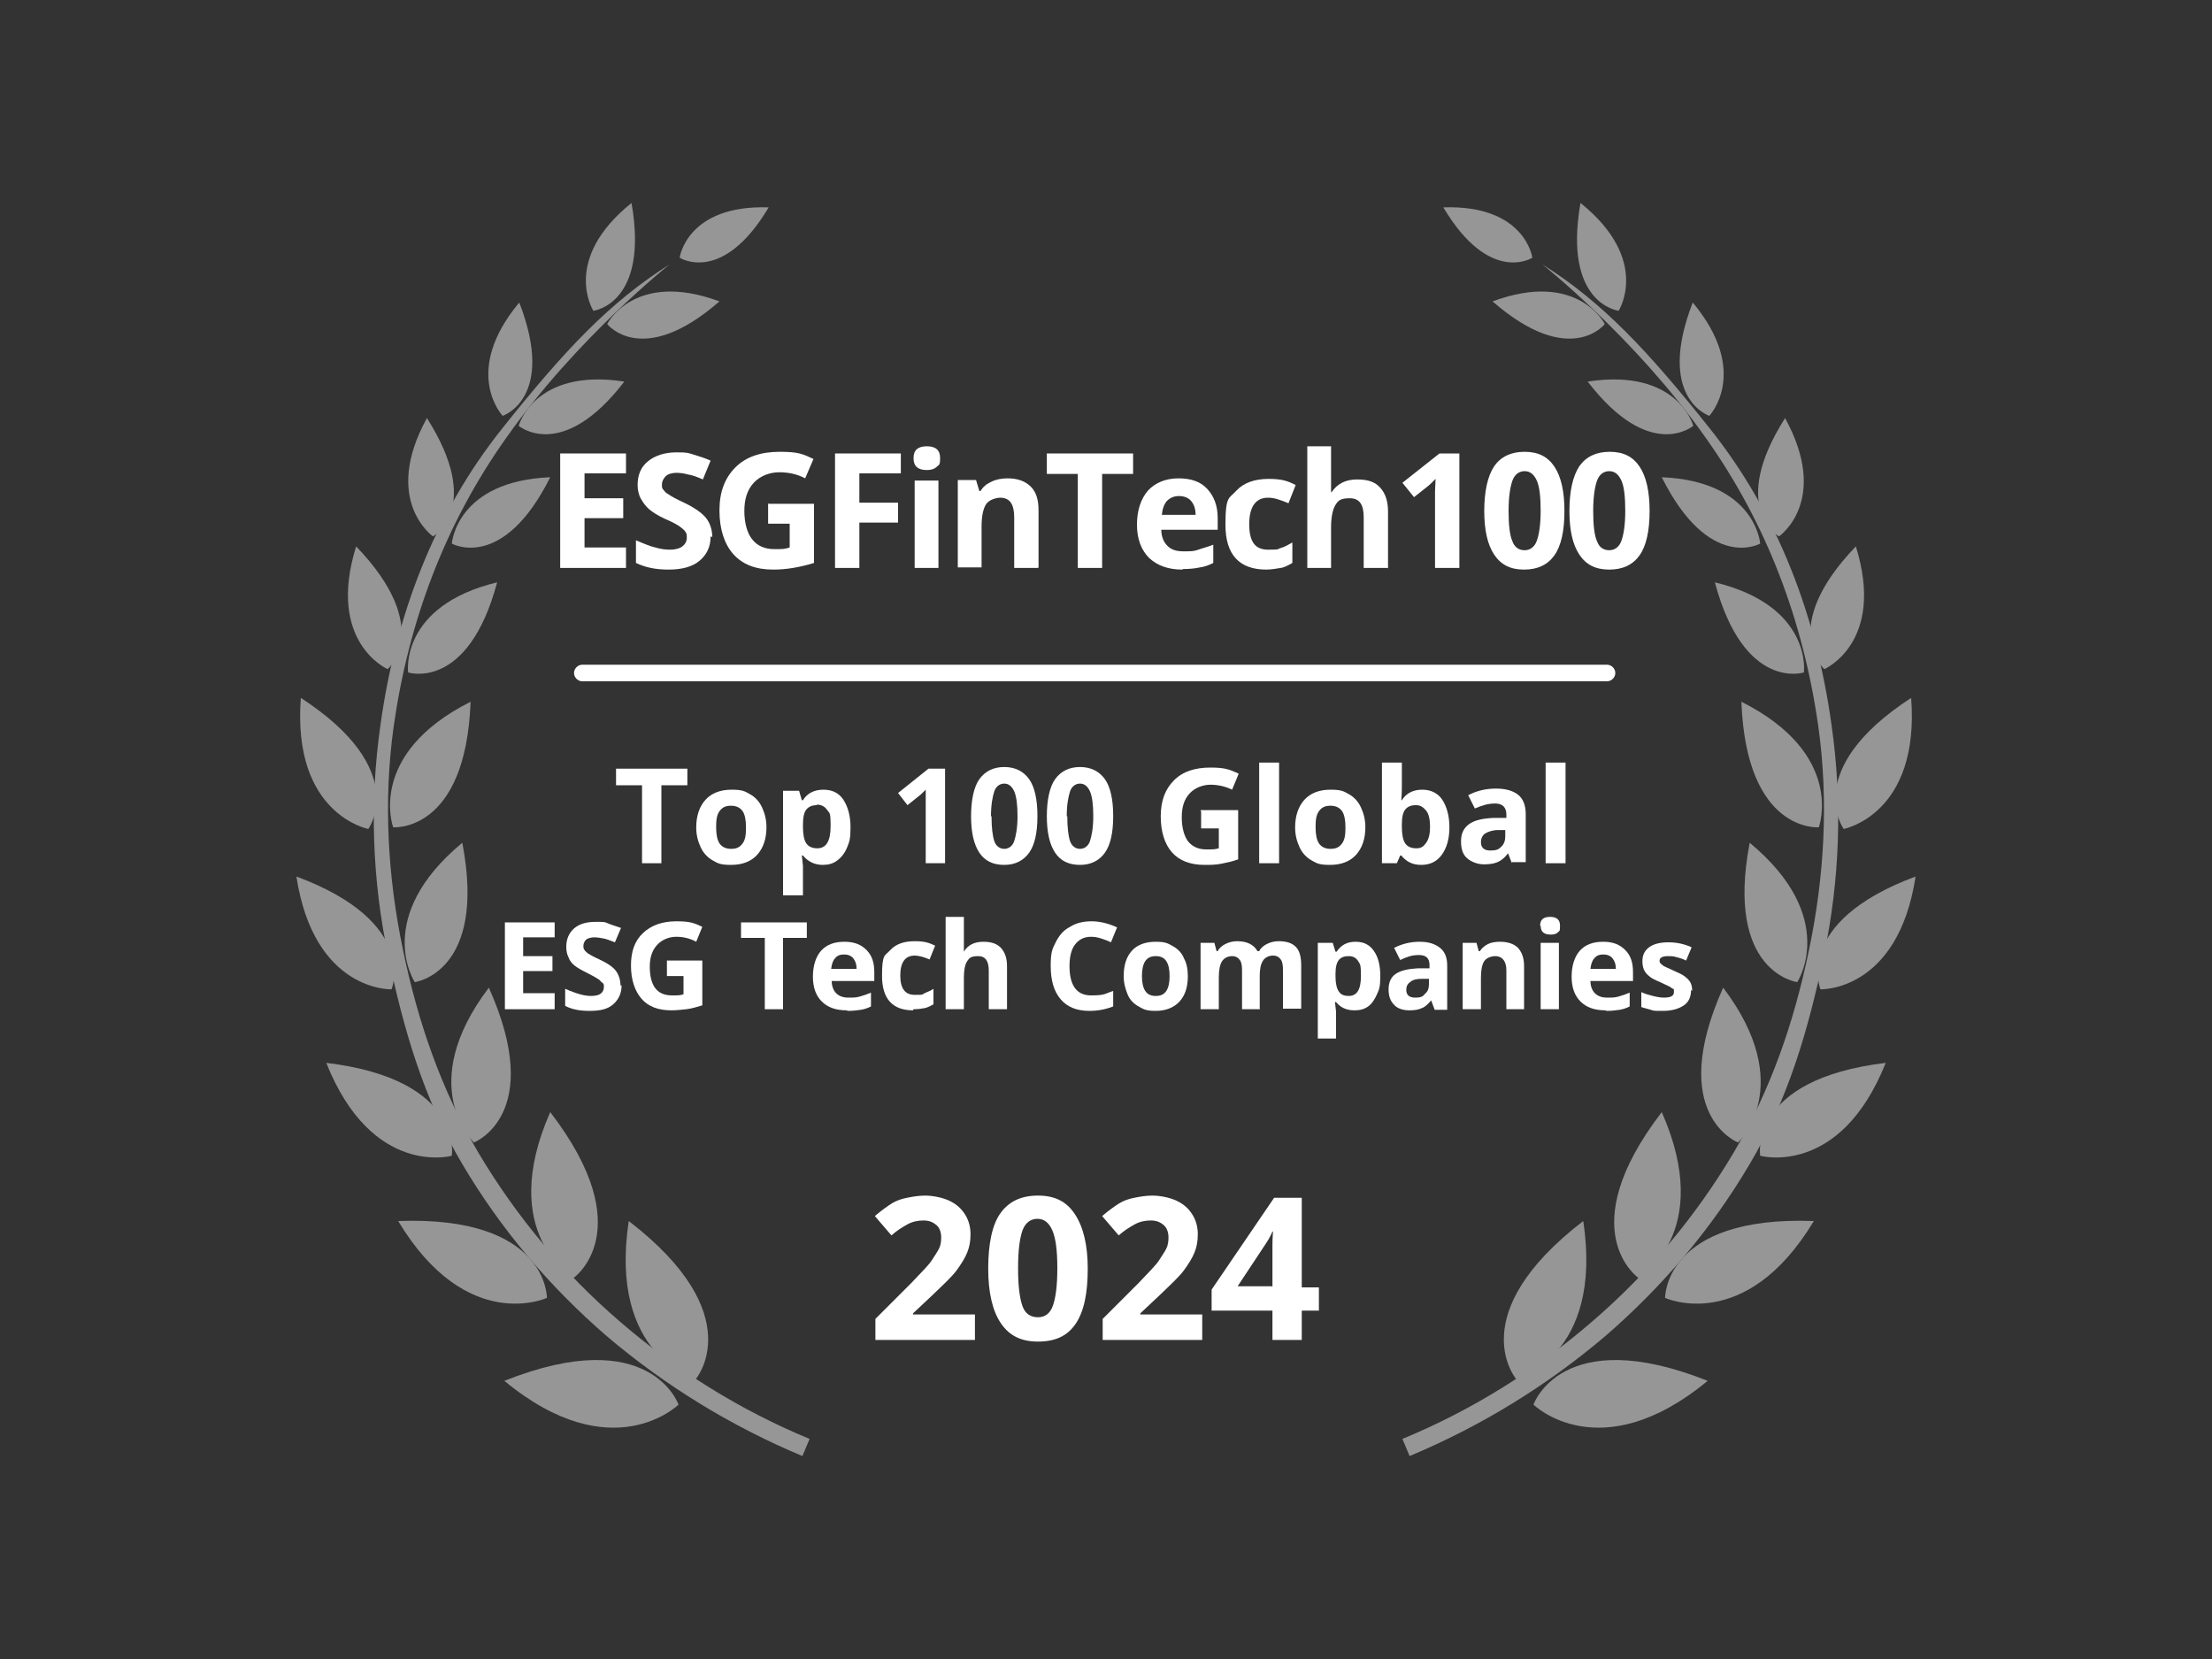 <?xml version="1.0" encoding="UTF-8"?>
<svg xmlns="http://www.w3.org/2000/svg" version="1.1" viewBox="0 0 400 300">
  <rect x="0" y="0" width="400" height="300" fill="#333333" stroke="none"/>
  <!-- Generator: Adobe Illustrator 29.0.0, SVG Export Plug-In . SVG Version: 2.1.0 Build 186)  -->
  <defs>
    <style>
      .st0 {
        fill: #969696;
      }

      .st1 {
        fill: #fff;
      }
    </style>
  </defs>
  <g id="Layer_2">
    <g>
      <g>
        <path class="st0" d="M254.9,263.3l-1.3-3.1c12.6-5.2,24.1-12.4,34.4-21.3,10.1-8.7,18.6-18.9,25.4-30.3,6.8-11.5,11-23.7,13.7-36.7,2.8-13.3,3.6-27.1,1.7-40.6-2.7-19-9.3-36.6-20.4-52.2-12.7-18-29.5-31.3-29.5-31.3,10.8,6.8,19,15.5,30.3,29.7,12.3,15.4,19.3,34,22,53.6,2,14,1.5,28-1.4,41.8-2.8,13.3-6.4,25.8-13.4,37.6-6.9,11.7-15.7,22.1-26.1,31.1-10.6,9-22.5,16.3-35.4,21.7Z"/>
        <path class="st0" d="M261,37.5c14.8-.5,16.1,9.1,16.1,9.1,0,0-7.7,5-16.1-9.1Z"/>
        <path class="st0" d="M285.8,36.7c12.8,10.3,6.9,19.5,6.9,19.5,0,0-10.1-1.2-6.9-19.5Z"/>
        <path class="st0" d="M269.9,54.5c15.4-5.7,20.3,4.1,20.3,4.1,0,0-6.3,8.1-20.3-4.1Z"/>
        <path class="st0" d="M306.1,54.7c10.5,12.6,3,20.5,3,20.5,0,0-9.7-3.2-3-20.5Z"/>
        <path class="st0" d="M287.1,69c16.3-2.5,19.1,8,19.1,8,0,0-7.8,6.7-19.1-8Z"/>
        <path class="st0" d="M322.8,75.6c8.2,15-1.1,21.4-1.1,21.4,0,0-9.2-5.2,1.1-21.4Z"/>
        <path class="st0" d="M300.5,86.3c17,.7,17.8,12,17.8,12,0,0-9.2,5.2-17.8-12Z"/>
        <path class="st0" d="M335.6,98.8c5.4,17.4-5.7,22.2-5.7,22.2,0,0-8.5-7.4,5.7-22.2Z"/>
        <path class="st0" d="M310.1,105.3c17.7,4.3,16.1,16.3,16.1,16.3,0,0-10.8,3.5-16.1-16.3Z"/>
        <path class="st0" d="M345.6,126.2c1.6,21.1-12.2,23.7-12.2,23.7,0,0-7.8-10.7,12.2-23.7Z"/>
        <path class="st0" d="M314.9,126.9c18.9,9.5,14,22.7,14,22.7,0,0-13.1,1.1-14-22.7Z"/>
        <path class="st0" d="M346.4,158.5c-3.2,20.9-17.2,20.4-17.2,20.4,0,0-5.1-12.1,17.2-20.4Z"/>
        <path class="st0" d="M316.4,152.4c16.3,13.5,8.6,25.2,8.6,25.2,0,0-13.1-1.7-8.6-25.2Z"/>
        <path class="st0" d="M341,192.2c-8.3,20.8-22.7,16.8-22.7,16.8,0,0-2.3-13.8,22.7-16.8Z"/>
        <path class="st0" d="M311.6,178.6c13.5,17.8,2.7,28,2.7,28,0,0-13-5-2.7-28Z"/>
        <path class="st0" d="M328,220.8c-12.4,20.6-26.9,13.9-26.9,13.9,0,0-.2-14.9,26.9-13.9Z"/>
        <path class="st0" d="M300.5,201.1c9.7,22-4.2,30-4.2,30,0,0-12.3-8.5,4.2-30Z"/>
        <path class="st0" d="M308.8,249.7c-19.5,16.1-31.5,4.3-31.5,4.3,0,0,5.1-14.8,31.5-4.3Z"/>
        <path class="st0" d="M286.3,220.8c3.7,24.4-12.1,28.6-12.1,28.6,0,0-10-11.6,12.1-28.6Z"/>
      </g>
      <g>
        <path class="st0" d="M145.1,263.3l1.3-3.1c-12.6-5.2-24.1-12.4-34.4-21.3-10.1-8.7-18.6-18.9-25.4-30.3-6.8-11.5-11-23.7-13.7-36.7-2.8-13.3-3.6-27.1-1.7-40.6,2.7-19,9.3-36.6,20.4-52.2,12.7-18,29.5-31.3,29.5-31.3-10.8,6.8-19,15.5-30.3,29.7-12.3,15.4-19.3,34-22,53.6-2,14-1.5,28,1.4,41.8,2.8,13.3,6.4,25.8,13.4,37.6,6.9,11.7,15.7,22.1,26.1,31.1,10.6,9,22.5,16.3,35.4,21.7Z"/>
        <path class="st0" d="M139,37.5c-14.8-.5-16.1,9.1-16.1,9.1,0,0,7.7,5,16.1-9.1Z"/>
        <path class="st0" d="M114.2,36.7c-12.8,10.3-6.9,19.5-6.9,19.5,0,0,10.1-1.2,6.9-19.5Z"/>
        <path class="st0" d="M130.1,54.5c-15.4-5.7-20.3,4.1-20.3,4.1,0,0,6.3,8.1,20.3-4.1Z"/>
        <path class="st0" d="M93.9,54.7c-10.5,12.6-3,20.5-3,20.5,0,0,9.7-3.2,3-20.5Z"/>
        <path class="st0" d="M112.9,69c-16.3-2.5-19.1,8-19.1,8,0,0,7.8,6.7,19.1-8Z"/>
        <path class="st0" d="M77.2,75.6c-8.2,14.9,1.1,21.4,1.1,21.4,0,0,9.2-5.2-1.1-21.4Z"/>
        <path class="st0" d="M99.5,86.3c-17,.7-17.8,12-17.8,12,0,0,9.2,5.2,17.8-12Z"/>
        <path class="st0" d="M64.4,98.8c-5.4,17.4,5.7,22.2,5.7,22.2,0,0,8.5-7.4-5.7-22.2Z"/>
        <path class="st0" d="M89.9,105.3c-17.7,4.3-16.1,16.3-16.1,16.3,0,0,10.8,3.5,16.1-16.3Z"/>
        <path class="st0" d="M54.4,126.2c-1.6,21.1,12.2,23.7,12.2,23.7,0,0,7.8-10.7-12.2-23.7Z"/>
        <path class="st0" d="M85.1,126.9c-18.9,9.5-14,22.7-14,22.7,0,0,13.1,1.1,14-22.7Z"/>
        <path class="st0" d="M53.6,158.5c3.2,20.9,17.2,20.4,17.2,20.4,0,0,5.1-12.1-17.2-20.4Z"/>
        <path class="st0" d="M83.6,152.4c-16.3,13.5-8.6,25.2-8.6,25.2,0,0,13.1-1.7,8.6-25.2Z"/>
        <path class="st0" d="M59,192.2c8.3,20.8,22.7,16.8,22.7,16.8,0,0,2.3-13.8-22.7-16.8Z"/>
        <path class="st0" d="M88.4,178.6c-13.5,17.8-2.7,28-2.7,28,0,0,13-5,2.7-28Z"/>
        <path class="st0" d="M72,220.8c12.4,20.6,26.9,13.9,26.9,13.9,0,0,.2-14.9-26.9-13.9Z"/>
        <path class="st0" d="M99.5,201.1c-9.7,22,4.2,30,4.2,30,0,0,12.3-8.5-4.2-30Z"/>
        <path class="st0" d="M91.2,249.7c19.5,16.1,31.5,4.3,31.5,4.3,0,0-5.1-14.8-31.5-4.3Z"/>
        <path class="st0" d="M113.7,220.8c-3.7,24.4,12.1,28.6,12.1,28.6,0,0,10-11.6-12.1-28.6Z"/>
      </g>
    </g>
  </g>
  <g id="Layer_3">
    <g>
      <path class="st1" d="M113.2,102.7h-11.9v-20.7h11.9v3.6h-7.5v4.5h7v3.6h-7v5.3h7.5v3.6Z"/>
      <path class="st1" d="M128.5,97c0,1.9-.7,3.3-2,4.4-1.3,1.1-3.2,1.6-5.6,1.6s-4.2-.4-5.9-1.2v-4.1c1.4.6,2.6,1.1,3.5,1.3,1,.3,1.9.4,2.7.4s1.7-.2,2.2-.6c.5-.4.8-.9.8-1.6s-.1-.8-.3-1.1c-.2-.3-.6-.6-1-.9-.4-.3-1.3-.8-2.7-1.4-1.3-.6-2.2-1.2-2.8-1.7s-1.1-1.2-1.5-1.9-.6-1.6-.6-2.5c0-1.8.6-3.3,1.9-4.3,1.2-1,3-1.6,5.1-1.6s2.1.1,3.1.4c1,.3,2,.6,3.1,1.1l-1.4,3.4c-1.1-.5-2-.8-2.7-.9-.7-.2-1.4-.3-2.1-.3s-1.5.2-1.9.6-.7.9-.7,1.5,0,.7.3,1c.2.3.5.6.9.8.4.3,1.3.8,2.8,1.5,1.9.9,3.3,1.9,4,2.8.7.9,1.1,2.1,1.1,3.4Z"/>
      <path class="st1" d="M139,91.1h8.2v10.7c-1.3.4-2.6.7-3.8.9-1.2.2-2.4.3-3.6.3-3.1,0-5.5-.9-7.2-2.8-1.6-1.8-2.5-4.5-2.5-7.9s1-5.9,2.9-7.8c1.9-1.9,4.6-2.8,8-2.8s4.2.4,6.1,1.3l-1.5,3.5c-1.5-.8-3.1-1.1-4.7-1.1s-3.4.6-4.6,1.9-1.7,3-1.7,5.1.5,4,1.4,5.1c.9,1.2,2.3,1.8,4,1.8s1.8,0,2.8-.3v-4.3h-3.9v-3.7Z"/>
      <path class="st1" d="M155.3,102.7h-4.3v-20.7h11.9v3.6h-7.5v5.3h7v3.6h-7v8.2Z"/>
      <path class="st1" d="M165.2,82.8c0-1.4.8-2.1,2.4-2.1s2.4.7,2.4,2.1-.2,1.2-.6,1.6c-.4.4-1,.6-1.8.6-1.6,0-2.4-.7-2.4-2.1ZM169.7,102.7h-4.3v-15.8h4.3v15.8Z"/>
      <path class="st1" d="M187.7,102.7h-4.3v-9.2c0-1.1-.2-2-.6-2.6-.4-.6-1.1-.9-1.9-.9s-2.1.4-2.6,1.2c-.5.8-.8,2.1-.8,4v7.4h-4.3v-15.8h3.3l.6,2h.2c.5-.8,1.1-1.3,2-1.7.8-.4,1.8-.6,2.9-.6,1.8,0,3.2.5,4.2,1.5,1,1,1.4,2.4,1.4,4.3v10.3Z"/>
      <path class="st1" d="M199.3,102.7h-4.4v-17h-5.6v-3.7h15.6v3.7h-5.6v17Z"/>
      <path class="st1" d="M213.8,103c-2.5,0-4.5-.7-6-2.1-1.4-1.4-2.2-3.4-2.2-6s.7-4.7,2-6.2c1.3-1.4,3.2-2.2,5.5-2.2s4,.6,5.2,1.9,1.9,3,1.9,5.3v2.1h-10.2c0,1.2.4,2.2,1.1,2.9s1.6,1,2.9,1,1.9,0,2.7-.3,1.7-.5,2.7-.9v3.3c-.8.4-1.6.7-2.4.8-.9.2-1.9.3-3.1.3ZM213.2,89.7c-.9,0-1.6.3-2.2.9-.5.6-.8,1.4-.9,2.5h6.1c0-1.1-.3-1.9-.8-2.5-.5-.6-1.3-.9-2.2-.9Z"/>
      <path class="st1" d="M229,103c-4.9,0-7.4-2.7-7.4-8.1s.7-4.7,2-6.2c1.3-1.4,3.3-2.1,5.8-2.1s3.5.4,4.9,1.1l-1.3,3.3c-.7-.3-1.3-.5-1.9-.7-.6-.2-1.2-.3-1.8-.3-2.2,0-3.4,1.6-3.4,4.8s1.1,4.6,3.4,4.6,1.6-.1,2.3-.3c.7-.2,1.4-.6,2.1-1v3.7c-.7.4-1.4.8-2.1.9s-1.6.3-2.7.3Z"/>
      <path class="st1" d="M250.9,102.7h-4.3v-9.2c0-2.3-.8-3.4-2.5-3.4s-2.1.4-2.6,1.2-.8,2.2-.8,4v7.4h-4.3v-22h4.3v4.5c0,.3,0,1.2,0,2.5v1.3c0,0,.1,0,.1,0,1-1.5,2.5-2.3,4.6-2.3s3.3.5,4.2,1.5,1.4,2.4,1.4,4.3v10.3Z"/>
      <path class="st1" d="M263.9,102.7h-4.4v-13.9s.1-2.2.1-2.2c-.7.7-1.2,1.2-1.5,1.4l-2.4,1.9-2.1-2.6,6.7-5.3h3.6v20.7Z"/>
      <path class="st1" d="M282.9,92.4c0,3.6-.6,6.3-1.8,8-1.2,1.7-3,2.6-5.5,2.6s-4.2-.9-5.4-2.7c-1.2-1.8-1.8-4.4-1.8-7.9s.6-6.3,1.8-8.1c1.2-1.7,3-2.6,5.5-2.6s4.2.9,5.4,2.7c1.2,1.8,1.8,4.5,1.8,8ZM272.8,92.4c0,2.5.2,4.4.7,5.5.4,1.1,1.2,1.6,2.2,1.6s1.8-.6,2.2-1.7.7-2.9.7-5.4-.2-4.4-.7-5.5c-.5-1.1-1.2-1.7-2.2-1.7s-1.8.6-2.2,1.7c-.4,1.1-.7,2.9-.7,5.5Z"/>
      <path class="st1" d="M298.3,92.4c0,3.6-.6,6.3-1.8,8s-3,2.6-5.5,2.6-4.2-.9-5.4-2.7-1.8-4.4-1.8-7.9.6-6.3,1.8-8.1c1.2-1.7,3-2.6,5.5-2.6s4.2.9,5.4,2.7,1.8,4.5,1.8,8ZM288.1,92.4c0,2.5.2,4.4.7,5.5.4,1.1,1.2,1.6,2.2,1.6s1.8-.6,2.2-1.7.7-2.9.7-5.4-.2-4.4-.7-5.5c-.5-1.1-1.2-1.7-2.2-1.7s-1.8.6-2.2,1.7c-.4,1.1-.7,2.9-.7,5.5Z"/>
    </g>
    <g>
      <path class="st1" d="M176.3,242.3h-18v-3.8l6.5-6.5c1.9-2,3.2-3.3,3.7-4.1s1-1.5,1.3-2.1.4-1.3.4-2c0-1-.3-1.8-.9-2.3s-1.3-.8-2.3-.8-2,.2-2.9.7-1.9,1.1-2.9,2l-3-3.5c1.3-1.1,2.3-1.8,3.1-2.3s1.7-.8,2.7-1,2.1-.4,3.3-.4,3,.3,4.3.9,2.2,1.4,2.9,2.5,1,2.3,1,3.6-.2,2.3-.6,3.3-1.1,2.1-1.9,3.2-2.4,2.6-4.6,4.7l-3.3,3.1v.2h11.2v4.6Z"/>
      <path class="st1" d="M196.7,229.4c0,4.5-.7,7.8-2.2,10s-3.7,3.2-6.8,3.2-5.2-1.1-6.7-3.3-2.3-5.5-2.3-9.9.7-7.9,2.2-10,3.7-3.2,6.8-3.2,5.2,1.1,6.7,3.4,2.3,5.5,2.3,9.9ZM184.1,229.4c0,3.2.3,5.4.8,6.8s1.5,2,2.8,2,2.2-.7,2.7-2.1.8-3.6.8-6.8-.3-5.4-.9-6.8-1.5-2.1-2.7-2.1-2.2.7-2.7,2.1-.8,3.6-.8,6.8Z"/>
      <path class="st1" d="M217.4,242.3h-18v-3.8l6.5-6.5c1.9-2,3.2-3.3,3.7-4.1s1-1.5,1.3-2.1.4-1.3.4-2c0-1-.3-1.8-.9-2.3s-1.3-.8-2.3-.8-2,.2-2.9.7-1.9,1.1-2.9,2l-3-3.5c1.3-1.1,2.3-1.8,3.1-2.3s1.7-.8,2.7-1,2.1-.4,3.3-.4,3,.3,4.3.9,2.2,1.4,2.9,2.5,1,2.3,1,3.6-.2,2.3-.6,3.3-1.1,2.1-1.9,3.2-2.4,2.6-4.6,4.7l-3.3,3.1v.2h11.2v4.6Z"/>
      <path class="st1" d="M238.5,237h-3.1v5.3h-5.3v-5.3h-11v-3.8l11.3-16.6h5v16.2h3.1v4.2ZM230.1,232.7v-4.4c0-.7,0-1.8,0-3.2s.1-2.2.1-2.4h-.1c-.4,1-1,1.9-1.6,2.8l-4.7,7.1h6.2Z"/>
    </g>
    <g>
      <path class="st1" d="M119.7,156.1h-3.6v-14.1h-4.7v-3h12.9v3h-4.7v14.1Z"/>
      <path class="st1" d="M138.6,149.6c0,2.1-.6,3.8-1.7,5s-2.7,1.8-4.7,1.8-2.4-.3-3.3-.8-1.7-1.3-2.2-2.4-.8-2.2-.8-3.6c0-2.1.6-3.8,1.7-5s2.7-1.8,4.7-1.8,2.4.3,3.3.8,1.7,1.3,2.2,2.4.8,2.2.8,3.6ZM129.5,149.6c0,1.3.2,2.3.6,2.9s1.1,1,2.1,1,1.6-.3,2.1-1,.6-1.6.6-2.9-.2-2.3-.6-2.9-1.1-1-2.1-1-1.6.3-2.1,1-.6,1.6-.6,2.9Z"/>
      <path class="st1" d="M148.8,156.4c-1.5,0-2.7-.6-3.6-1.7h-.2c.1,1.1.2,1.7.2,1.9v5.3h-3.6v-18.9h2.9l.5,1.7h.2c.8-1.3,2.1-1.9,3.7-1.9s2.8.6,3.6,1.8,1.3,2.9,1.3,5-.2,2.6-.6,3.6-1,1.8-1.8,2.4-1.6.8-2.7.8ZM147.7,145.6c-.9,0-1.5.3-1.9.8s-.6,1.4-.6,2.7v.4c0,1.4.2,2.4.6,3s1.1.9,2,.9c1.6,0,2.4-1.3,2.4-4s-.2-2.3-.6-2.9-1-1-1.9-1Z"/>
      <path class="st1" d="M171,156.1h-3.6v-11.5s0-1.8,0-1.8c-.6.6-1,1-1.3,1.2l-2,1.6-1.7-2.2,5.5-4.4h3v17.1Z"/>
      <path class="st1" d="M187.6,147.6c0,3-.5,5.2-1.5,6.6s-2.5,2.2-4.5,2.2-3.5-.7-4.5-2.2-1.5-3.7-1.5-6.6.5-5.3,1.5-6.7,2.5-2.2,4.5-2.2,3.5.8,4.5,2.2,1.5,3.7,1.5,6.6ZM179.3,147.6c0,2.1.2,3.6.5,4.5s1,1.4,1.8,1.4,1.5-.5,1.8-1.4.6-2.4.6-4.5-.2-3.6-.6-4.5-1-1.4-1.8-1.4-1.5.5-1.8,1.4-.6,2.4-.6,4.5Z"/>
      <path class="st1" d="M201.3,147.6c0,3-.5,5.2-1.5,6.6s-2.5,2.2-4.5,2.2-3.5-.7-4.5-2.2-1.5-3.7-1.5-6.6.5-5.3,1.5-6.7,2.5-2.2,4.5-2.2,3.5.8,4.5,2.2,1.5,3.7,1.5,6.6ZM193,147.6c0,2.1.2,3.6.5,4.5s1,1.4,1.8,1.4,1.5-.5,1.8-1.4.6-2.4.6-4.5-.2-3.6-.6-4.5-1-1.4-1.8-1.4-1.5.5-1.8,1.4-.6,2.4-.6,4.5Z"/>
      <path class="st1" d="M217.1,146.5h6.8v8.9c-1.1.4-2.1.6-3.1.8s-2,.2-3,.2c-2.6,0-4.6-.8-5.9-2.3s-2-3.7-2-6.5.8-4.9,2.4-6.5,3.8-2.3,6.6-2.3,3.5.4,5.1,1.1l-1.2,2.9c-1.2-.6-2.6-.9-3.9-.9s-2.8.5-3.8,1.6-1.4,2.5-1.4,4.3.4,3.3,1.1,4.3c.8,1,1.9,1.5,3.3,1.5s1.5,0,2.3-.2v-3.6h-3.2v-3Z"/>
      <path class="st1" d="M231.3,156.1h-3.6v-18.2h3.6v18.2Z"/>
      <path class="st1" d="M246.9,149.6c0,2.1-.6,3.8-1.7,5s-2.7,1.8-4.7,1.8-2.4-.3-3.3-.8-1.7-1.3-2.2-2.4-.8-2.2-.8-3.6c0-2.1.6-3.8,1.7-5s2.7-1.8,4.7-1.8,2.4.3,3.3.8,1.7,1.3,2.2,2.4.8,2.2.8,3.6ZM237.9,149.6c0,1.3.2,2.3.6,2.9s1.1,1,2.1,1,1.6-.3,2.1-1,.6-1.6.6-2.9-.2-2.3-.6-2.9-1.1-1-2.1-1-1.6.3-2.1,1-.6,1.6-.6,2.9Z"/>
      <path class="st1" d="M257.2,142.8c1.5,0,2.8.6,3.6,1.8s1.3,2.9,1.3,5-.5,3.8-1.4,5-2.1,1.8-3.7,1.8-2.7-.6-3.6-1.7h-.2l-.6,1.4h-2.7v-18.2h3.6v4.2c0,.5,0,1.4-.1,2.6h.1c.8-1.3,2.1-1.9,3.7-1.9ZM256,145.6c-.9,0-1.5.3-1.9.8s-.6,1.4-.6,2.7v.4c0,1.4.2,2.4.6,3s1.1.9,2,.9,1.3-.3,1.8-1,.7-1.7.7-2.9-.2-2.3-.7-2.9-1-1-1.8-1Z"/>
      <path class="st1" d="M273.4,156.1l-.7-1.8h0c-.6.8-1.2,1.3-1.9,1.6s-1.5.4-2.5.4-2.2-.4-3-1.1-1.1-1.7-1.1-3.1.5-2.4,1.5-3.1,2.4-1,4.4-1.1h2.3v-.6c0-1.3-.7-2-2-2s-2.3.3-3.7.9l-1.2-2.4c1.5-.8,3.2-1.2,5-1.2s3.1.4,4,1.1,1.4,1.9,1.4,3.5v8.7h-2.5ZM272.3,150.1h-1.4c-1,0-1.8.3-2.3.6-.5.3-.8.9-.8,1.6,0,1,.6,1.5,1.7,1.5s1.5-.2,2-.7.7-1.1.7-1.9v-1.1Z"/>
      <path class="st1" d="M283.1,156.1h-3.6v-18.2h3.6v18.2Z"/>
      <path class="st1" d="M100.3,182.5h-9v-15.7h9v2.7h-5.7v3.4h5.3v2.7h-5.3v4h5.7v2.8Z"/>
      <path class="st1" d="M112.4,178.2c0,1.4-.5,2.5-1.5,3.4s-2.4,1.2-4.3,1.2-3.2-.3-4.4-.9v-3.1c1.1.5,2,.8,2.7,1,.7.2,1.4.3,2,.3s1.3-.1,1.7-.4c.4-.3.6-.7.6-1.2s0-.6-.3-.8-.4-.5-.8-.7c-.3-.2-1-.6-2-1.1-1-.5-1.7-.9-2.2-1.3-.5-.4-.9-.9-1.1-1.5-.3-.6-.4-1.2-.4-1.9,0-1.4.5-2.5,1.4-3.3.9-.8,2.2-1.2,3.9-1.2s1.6,0,2.3.3,1.5.5,2.3.8l-1.1,2.6c-.8-.3-1.5-.6-2.1-.7-.5-.1-1.1-.2-1.6-.2s-1.1.1-1.5.4c-.3.3-.5.7-.5,1.1s0,.5.2.8c.1.2.4.4.6.6.3.2,1,.6,2.1,1.1,1.5.7,2.5,1.4,3,2.1.5.7.8,1.6.8,2.6Z"/>
      <path class="st1" d="M120.8,173.7h6.2v8.1c-1,.3-2,.6-2.9.7-.9.1-1.8.2-2.7.2-2.4,0-4.2-.7-5.4-2.1-1.2-1.4-1.9-3.4-1.9-6s.7-4.5,2.2-5.9,3.5-2.1,6-2.1,3.2.3,4.7,1l-1.1,2.7c-1.1-.6-2.3-.9-3.6-.9s-2.6.5-3.5,1.5c-.9,1-1.3,2.3-1.3,3.9s.3,3,1,3.9,1.7,1.3,3,1.3,1.4,0,2.1-.2v-3.3h-3v-2.8Z"/>
      <path class="st1" d="M141.6,182.5h-3.3v-12.9h-4.3v-2.8h11.9v2.8h-4.3v12.9Z"/>
      <path class="st1" d="M153.1,182.7c-1.9,0-3.4-.5-4.5-1.6-1.1-1.1-1.6-2.6-1.6-4.5s.5-3.6,1.5-4.7c1-1.1,2.4-1.6,4.2-1.6s3,.5,4,1.5,1.4,2.3,1.4,4v1.6h-7.7c0,.9.3,1.7.8,2.2.5.5,1.2.8,2.2.8s1.4,0,2.1-.2,1.3-.4,2-.7v2.5c-.6.3-1.2.5-1.8.6-.7.1-1.4.2-2.4.2ZM152.6,172.6c-.7,0-1.2.2-1.6.7-.4.4-.6,1.1-.7,1.9h4.6c0-.8-.2-1.4-.6-1.9s-1-.7-1.7-.7Z"/>
      <path class="st1" d="M165.1,182.7c-3.7,0-5.6-2.1-5.6-6.2s.5-3.6,1.5-4.7c1-1.1,2.5-1.6,4.4-1.6s2.6.3,3.7.8l-1,2.5c-.5-.2-1-.4-1.4-.5-.4-.1-.9-.2-1.3-.2-1.7,0-2.6,1.2-2.6,3.6s.9,3.5,2.6,3.5,1.2,0,1.8-.3,1.1-.4,1.6-.8v2.8c-.5.3-1.1.6-1.6.7-.5.1-1.2.2-2,.2Z"/>
      <path class="st1" d="M182.1,182.5h-3.3v-7c0-1.7-.6-2.6-1.9-2.6s-1.6.3-2,.9-.6,1.6-.6,3v5.7h-3.3v-16.7h3.3v3.4c0,.3,0,.9,0,1.9v1c0,0,0,0,0,0,.7-1.2,1.9-1.8,3.5-1.8s2.5.4,3.2,1.1c.7.8,1.1,1.8,1.1,3.3v7.8Z"/>
      <path class="st1" d="M197.3,169.4c-1.3,0-2.2.5-2.9,1.4s-1,2.3-1,3.9c0,3.5,1.3,5.3,3.9,5.3s2.4-.3,4-.8v2.8c-1.3.5-2.7.8-4.3.8-2.3,0-4-.7-5.2-2.1-1.2-1.4-1.8-3.4-1.8-6s.3-3.1.9-4.3c.6-1.2,1.4-2.2,2.6-2.8,1.1-.7,2.4-1,3.9-1s3.1.4,4.6,1.1l-1.1,2.7c-.6-.3-1.2-.5-1.8-.7-.6-.2-1.2-.3-1.8-.3Z"/>
      <path class="st1" d="M214.8,176.5c0,2-.5,3.5-1.5,4.6-1,1.1-2.5,1.7-4.3,1.7s-2.2-.3-3.1-.8-1.6-1.2-2-2.2-.7-2-.7-3.3c0-2,.5-3.5,1.5-4.6,1-1.1,2.5-1.6,4.3-1.6s2.2.3,3.1.8c.9.5,1.6,1.2,2,2.2.5.9.7,2,.7,3.3ZM206.5,176.5c0,1.2.2,2.1.6,2.7.4.6,1,.9,1.9.9s1.5-.3,1.9-.9c.4-.6.6-1.5.6-2.7s-.2-2.1-.6-2.7c-.4-.6-1-.9-1.9-.9s-1.5.3-1.9.9-.6,1.5-.6,2.7Z"/>
      <path class="st1" d="M227.9,182.5h-3.3v-7c0-.9-.1-1.5-.4-1.9s-.7-.7-1.4-.7-1.4.3-1.8.9c-.4.6-.6,1.6-.6,3v5.7h-3.3v-12h2.5l.4,1.5h.2c.3-.6.8-1,1.4-1.3.6-.3,1.3-.5,2.1-.5,1.8,0,3,.6,3.7,1.8h.3c.3-.6.8-1,1.4-1.3.6-.3,1.3-.5,2.1-.5,1.4,0,2.4.3,3.1,1s1,1.8,1,3.4v7.8h-3.3v-7c0-.9-.1-1.5-.4-1.9s-.7-.7-1.4-.7-1.4.3-1.8.9c-.4.6-.6,1.5-.6,2.7v6Z"/>
      <path class="st1" d="M244.9,182.7c-1.4,0-2.5-.5-3.3-1.5h-.2c.1,1,.2,1.6.2,1.7v4.9h-3.3v-17.3h2.7l.5,1.6h.2c.8-1.2,1.9-1.8,3.4-1.8s2.5.5,3.3,1.6,1.2,2.6,1.2,4.6-.2,2.4-.6,3.3-.9,1.7-1.6,2.2-1.5.7-2.4.7ZM243.9,172.9c-.8,0-1.4.2-1.8.7s-.6,1.3-.6,2.5v.4c0,1.3.2,2.2.6,2.8.4.6,1,.8,1.8.8,1.5,0,2.2-1.2,2.2-3.6s-.2-2.1-.5-2.7c-.4-.6-.9-.9-1.7-.9Z"/>
      <path class="st1" d="M259.4,182.5l-.6-1.6h0c-.6.7-1.1,1.2-1.7,1.4-.6.3-1.3.4-2.3.4s-2.1-.3-2.7-1c-.7-.7-1-1.6-1-2.8s.4-2.2,1.3-2.8,2.2-.9,4-1h2.1v-.6c0-1.2-.6-1.8-1.9-1.8s-2.1.3-3.4.9l-1.1-2.2c1.4-.7,2.9-1.1,4.6-1.1s2.8.4,3.7,1.1c.9.7,1.3,1.8,1.3,3.2v8h-2.3ZM258.4,177h-1.3c-1,0-1.7.2-2.1.6-.5.3-.7.8-.7,1.4,0,.9.5,1.4,1.6,1.4s1.4-.2,1.8-.7c.5-.4.7-1,.7-1.7v-1Z"/>
      <path class="st1" d="M275.7,182.5h-3.3v-7c0-.9-.2-1.5-.5-1.9-.3-.4-.8-.7-1.5-.7s-1.6.3-2,.9-.6,1.6-.6,3v5.7h-3.3v-12h2.5l.4,1.5h.2c.4-.6.9-1,1.5-1.3s1.4-.4,2.2-.4c1.4,0,2.5.4,3.2,1.1.7.8,1.1,1.8,1.1,3.3v7.8Z"/>
      <path class="st1" d="M278.5,167.4c0-1.1.6-1.6,1.8-1.6s1.8.5,1.8,1.6-.1.9-.4,1.2c-.3.3-.7.4-1.3.4-1.2,0-1.8-.5-1.8-1.6ZM281.9,182.5h-3.3v-12h3.3v12Z"/>
      <path class="st1" d="M290.3,182.7c-1.9,0-3.4-.5-4.5-1.6-1.1-1.1-1.6-2.6-1.6-4.5s.5-3.6,1.5-4.7,2.4-1.6,4.2-1.6,3,.5,4,1.5,1.4,2.3,1.4,4v1.6h-7.7c0,.9.3,1.7.8,2.2.5.5,1.2.8,2.2.8s1.4,0,2.1-.2,1.3-.4,2-.7v2.5c-.6.3-1.2.5-1.8.6-.7.1-1.4.2-2.4.2ZM289.9,172.6c-.7,0-1.2.2-1.6.7-.4.4-.6,1.1-.7,1.9h4.6c0-.8-.2-1.4-.6-1.9s-1-.7-1.7-.7Z"/>
      <path class="st1" d="M305.8,179c0,1.2-.4,2.2-1.3,2.8-.9.6-2.1,1-3.8,1s-1.6,0-2.2-.2-1.2-.3-1.7-.5v-2.7c.6.3,1.3.5,2.1.7s1.4.3,2,.3c1.2,0,1.8-.3,1.8-1s0-.5-.2-.6-.4-.3-.8-.5-.9-.4-1.5-.7c-.9-.4-1.6-.7-2-1.1-.4-.3-.7-.7-.9-1.1-.2-.4-.3-1-.3-1.6,0-1.1.4-1.9,1.2-2.5s2-.9,3.5-.9,2.9.3,4.2.9l-1,2.4c-.6-.3-1.2-.5-1.7-.6-.5-.2-1.1-.2-1.6-.2-1,0-1.5.3-1.5.8s.2.5.5.8,1,.5,2,1c.9.4,1.6.7,2.1,1.1.4.3.8.7,1,1.1s.3.9.3,1.5Z"/>
    </g>
    <path class="st1" d="M290.6,123.2H105.3c-.8,0-1.5-.7-1.5-1.5s.7-1.5,1.5-1.5h185.3c.8,0,1.5.7,1.5,1.5s-.7,1.5-1.5,1.5Z"/>
  </g>
</svg>